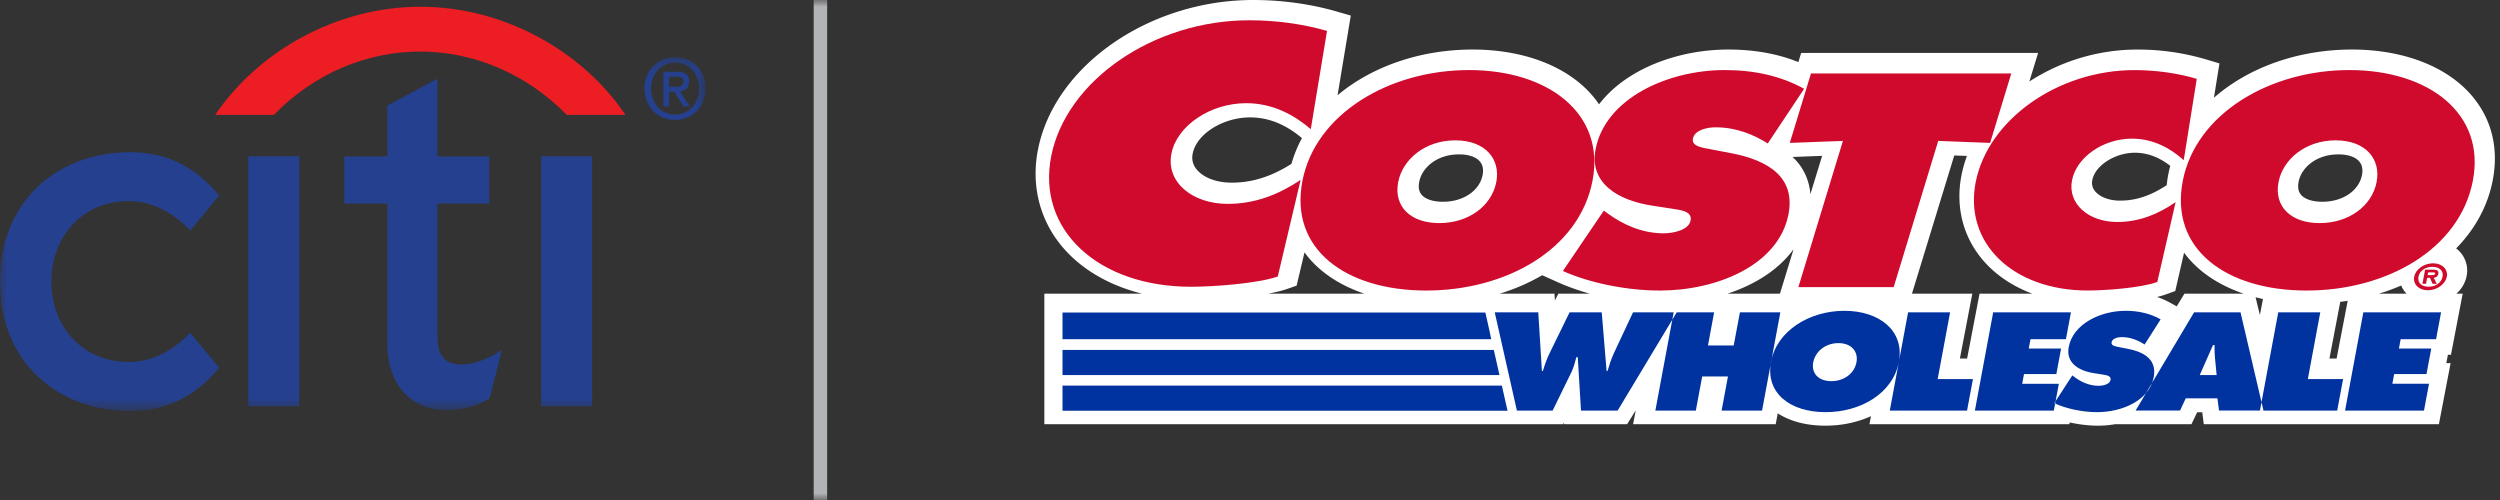 <svg viewBox="0 0 185 37" xmlns="http://www.w3.org/2000/svg" xmlns:xlink="http://www.w3.org/1999/xlink"><rect x="0" y="0" width="185" height="37" fill="#333333" stroke="none"/><title>costco / logo / full / pos / 1</title><defs><path id="a" d="M0 .229h52.23v26.185H0z"/><path id="c" d="M0 37h184.123V0H0z"/></defs><g fill="none" fill-rule="evenodd"><path d="M182.977 7.155c-1.844-2.217-5.098-3.489-8.927-3.489-4.044 0-7.695 1.356-10.219 3.567.222-1.383.41-2.542.41-2.542l-1.095-.324a17.74 17.74 0 0 0-4.977-.7 14.73 14.73 0 0 0-7.997 2.365l.647-2.115h-17.533l-.205.677c-1.56-.624-3.275-.928-5.206-.928-3.605 0-7.515 1.385-9.545 4.055a7.796 7.796 0 0 0-.425-.566c-1.845-2.217-5.099-3.489-8.928-3.489-3.928 0-7.484 1.28-9.997 3.38l.978-5.894-1.112-.32C96.946.29 94.836 0 92.74 0c-7.683 0-14.677 4.842-15.92 11.027-.53 2.628.089 5.178 1.74 7.173 1.408 1.702 3.485 2.916 5.956 3.533h-7.234v9.656h38.396l.058-.118.009.118h4.666l.634-1.025-.195 1.025h10.552l.152-.801c.929.597 2.135.912 3.518.912 1.238 0 2.388-.253 3.38-.704l-.114.593h14.795l.025-.129c.687.153 1.408.24 2.097.24.418 0 .85-.036 1.28-.111h5.635s.403-.841.421-.881h.376l.114.881h17.399l.866-4.518h-.318l.119-.622h.226l.866-4.516h-.468c.39-.348.665-.805.763-1.318a2.048 2.048 0 0 0-.779-2.033c1.379-1.405 2.33-3.11 2.704-5.022.456-2.346-.056-4.49-1.482-6.205zm-9.937 4.27c.717 0 1.265.188 1.551.532.262.313.251.715.195.997-.226 1.163-1.432 1.977-2.934 1.977-.73 0-1.307-.19-1.584-.526-.193-.228-.251-.555-.17-.96.196-1.004 1.268-2.02 2.942-2.02zm-12.582 1.447a9.21 9.21 0 0 0-.12.827c-1.173.78-2.274 1.148-3.452 1.148-.794 0-1.483-.258-1.844-.69a.95.95 0 0 1-.21-.837c.21-1.076 1.68-2.017 3.149-2.017.915 0 1.775.315 2.618.97-.053.197-.1.394-.14.599zm1.19 8.861l-.572.939-.477-.266a5.852 5.852 0 0 0-.98-.431 5.86 5.86 0 0 0 .68-.198l.67-.241.653-2.839c.087.118.177.235.273.35.992 1.19 2.42 2.102 4.143 2.686h-4.389zm5.81.397l-.227 1.185-.318-1.318c.179.045.36.091.546.133zm-32.62-10.597c-.195.637-.51 1.67-.871 2.843a4.156 4.156 0 0 0-.712-2.064 4.34 4.34 0 0 0-.604-.696l2.186-.083zm-25.125 1.42c-.226 1.164-1.432 1.978-2.934 1.978-.73 0-1.307-.19-1.584-.526a.943.943 0 0 1-.206-.626c0-.104.013-.215.036-.335.195-1.003 1.269-2.02 2.943-2.02.714 0 1.264.19 1.549.533.264.313.252.715.196.997zm23.012 5.489c-.432 1.41-.808 2.639-1.01 3.291h-3.883c1.979-.65 3.758-1.733 4.893-3.291zm-37.156-6.318c-1.497.95-2.91 1.393-4.427 1.393-1.114 0-2.079-.361-2.582-.972a1.345 1.345 0 0 1-.298-1.19c.291-1.446 2.234-2.667 4.243-2.667 1.357 0 2.614.502 3.84 1.532a9.281 9.281 0 0 0-.776 1.904zm18.551 8.242l1.26.564c.698.308 1.466.579 2.276.803h-2.339l-.252.504a98.31 98.31 0 0 0-.034-.504h-4.064a14.59 14.59 0 0 0 3.153-1.367zm30.912 6.167l.92-4.8h-4.468c.591-1.924 2.715-8.866 3.131-10.228.247.008.578.02.94.035a9.068 9.068 0 0 0-.407 1.436c-.445 2.281.096 4.485 1.526 6.2.938 1.128 2.218 1.993 3.722 2.557h-3.91l-.92 4.8h-.534zm27.346 0l.803-4.196c.184-.02.367-.05.549-.078l-.82 4.274h-.532zm3.661-4.8c.571-.17 1.122-.377 1.65-.606a2 2 0 0 0 .313.515c.027.033.056.062.085.091h-2.048zm-80.763-.36l.674-.235.584-2.463c.092.129.188.25.288.373.992 1.19 2.418 2.101 4.143 2.685h-7.12c.538-.1 1.03-.22 1.431-.36z" fill="#FFF"/><path d="M178.652 20.478c-.105.556.343 1.002 1.015 1.002.668 0 1.29-.446 1.396-1.002.105-.55-.345-.995-1.015-.995-.672 0-1.29.444-1.396.995zm2.097 0c-.085.446-.517.739-1.033.739-.524 0-.835-.293-.75-.739.085-.444.509-.734 1.033-.734.513 0 .836.29.75.734zm-.652.08c.164-.013.305-.104.339-.285.047-.243-.099-.317-.368-.317h-.61L179.26 21h.265l.085-.441h.204l.195.441h.311l-.222-.441zm-.45-.2l.038-.203h.287c.132 0 .246 0 .228.091-.02.112-.134.112-.266.112h-.287zM98.199 2.285C96.44 1.78 94.442 1.5 92.45 1.5c-7.093 0-13.54 4.462-14.657 10.037-1.094 5.452 3.45 9.684 10.353 9.684 1.573 0 4.891-.23 6.41-.76l1.69-7.148c-1.632 1.088-3.372 1.773-5.396 1.773-2.632 0-4.584-1.622-4.163-3.725.417-2.08 2.897-3.726 5.53-3.726 1.99 0 3.576.888 4.781 1.925L98.2 2.285zm75.652 2.9c5.892 0 10.105 3.23 9.139 8.199-.986 5.075-6.39 8.116-12.31 8.116-5.917 0-10.14-3.04-9.154-8.116.965-4.968 6.432-8.199 12.325-8.199zm-1.01 5.2c-2.239 0-3.901 1.406-4.229 3.084-.35 1.802.903 3.04 3.039 3.04 2.135 0 3.869-1.238 4.219-3.04.327-1.678-.79-3.083-3.03-3.083zm-10.28-4.55c-1.412-.42-3.012-.647-4.609-.647-5.686 0-10.855 3.687-11.752 8.3-.876 4.512 2.765 8.01 8.3 8.01 1.26 0 3.922-.188 5.141-.63l1.356-5.911c-1.309.903-2.704 1.47-4.329 1.47-2.108 0-3.677-1.345-3.338-3.083.336-1.722 2.323-3.085 4.434-3.085 1.597 0 2.87.733 3.833 1.592l.964-6.016zm-46.908 14.22c2.012.898 4.736 1.445 7.183 1.445 4.194 0 8.779-1.867 9.511-5.642.52-2.681-1.389-3.982-4.268-4.529l-1.537-.292c-.52-.107-1.38-.187-1.266-.778.126-.65 1.064-.837 1.683-.837 1.517 0 2.778.522 3.858 1.193l2.69-4.046c-1.72-.944-3.667-1.384-5.88-1.384-4.222 0-8.824 2.097-9.552 5.852-.482 2.472 1.577 3.793 4.255 4.192l1.373.21c.623.105 1.537.167 1.4.88-.138.715-1.29.947-1.985.947-1.622 0-3.013-.652-4.12-1.45l-.316-.228-3.029 4.466zm2.191-6.671c.966-4.97-3.244-8.199-9.139-8.199-5.892 0-11.36 3.229-12.325 8.199-.986 5.075 3.238 8.116 9.157 8.116 5.917 0 11.321-3.04 12.307-8.116zm-14.377.085c.327-1.678 1.99-3.083 4.228-3.083 2.24 0 3.356 1.405 3.031 3.083-.352 1.802-2.084 3.04-4.221 3.04-2.135 0-3.388-1.238-3.038-3.04zm30.545-8.031h14.823l-1.566 5.137-3.84-.147-3.298 10.82h-7.051l3.296-10.82-3.93.147 1.566-5.137z" fill="#CF0A2C"/><path d="M146.141 30.384h5.842l.372-1.985h-2.712l.132-.717h2.394l.351-1.89h-2.394l.13-.69h2.622l.37-1.988h-5.753l-1.354 7.27zM78.626 23.13v1.97h31.726l-.143-.678-.291-1.292H78.626zm0 2.763v1.86h32.334l-.418-1.86H78.626zm0 2.64v1.862h32.959l-.003-.011h-.026l-.419-1.85H78.626zm94.908 1.85h5.842l.371-1.984h-2.712l.132-.717h2.394l.352-1.89h-2.394l.13-.69h2.62l.37-1.988h-5.752l-1.353 7.27zm-6.298 0h5.718l.434-2.331h-2.608l.92-4.938h-3.109l-1.355 7.27zm-4.453-2.63l.98-2.22h.114c0 .312-.002.627.03.935l.125 1.285h-1.249zm-1.04 1.725h2.349l.114.903h3.291l-1.698-7.267h-3.437l-4.327 7.267h3.29l.418-.903zm-9.728.358c.886.41 2.09.664 3.168.664 1.85 0 3.87-.86 4.193-2.594.23-1.235-.611-1.833-1.88-2.084l-.68-.134c-.23-.048-.606-.087-.56-.356.059-.299.47-.386.746-.386.669 0 1.224.244 1.7.548l1.186-1.86c-.759-.43-1.618-.634-2.593-.634-1.86 0-3.889.965-4.211 2.688-.213 1.136.696 1.745 1.877 1.928l.602.096c.275.05.68.077.62.404-.063.328-.569.435-.875.435-.716 0-1.331-.298-1.817-.666l-.139-.105-1.337 2.056zm-12.17.548h5.717l.436-2.332h-2.61l.919-4.938h-3.108l-1.354 7.27zm.674-3.615c.425-2.284-1.43-3.769-4.03-3.769-2.597 0-5.007 1.485-5.432 3.77-.434 2.331 1.425 3.73 4.036 3.73 2.609 0 4.992-1.399 5.426-3.73zm-6.339.04c.146-.772.877-1.418 1.864-1.418.987 0 1.481.646 1.336 1.417-.155.828-.918 1.397-1.86 1.397-.942 0-1.494-.569-1.34-1.397zm-11.683 3.575h2.995l.47-2.524h1.907l-.47 2.524h2.993l1.354-7.27h-2.991l-.46 2.45h-1.905l.456-2.45h-2.994l-1.355 7.27zm-8.664-7.27l.269 4.34h.07c.138-.445.292-.908.51-1.34l1.467-3h2.38l.36 4.34h.07c.123-.427.264-.867.454-1.285l1.432-3.055h3.233l-4.372 7.27h-2.711l-.24-3.952h-.103c-.102.376-.194.741-.362 1.1l-1.394 2.852h-2.645l-1.64-7.27h3.222z" fill="#0032A0"/><path d="M41.94 8.5c-2.967-3.033-6.87-4.684-10.838-4.684-4.038.004-7.874 1.651-10.837 4.684h-4.34c3.25-4.784 9.065-8 15.177-8 6.212-.002 12.03 3.31 15.178 8h-4.34z" fill="#ED1D24"/><g transform="translate(0 4)"><mask id="b" fill="#fff"><use xlink:href="#a"/></mask><path d="M51.599 3.332a1.83 1.83 0 0 1-.377.605c-.16.17-.349.301-.564.394a1.685 1.685 0 0 1-.692.141 1.74 1.74 0 0 1-.741-.153 1.662 1.662 0 0 1-.56-.414 1.825 1.825 0 0 1-.356-.607 2.202 2.202 0 0 1-.123-.745c0-.283.045-.542.136-.778.09-.234.215-.44.377-.608a1.727 1.727 0 0 1 1.267-.535c.249 0 .48.047.692.141.215.093.403.223.564.394.16.169.287.374.377.608.09.236.136.495.136.778 0 .286-.047.545-.136.779zm.447-1.73A2.198 2.198 0 0 0 50.828.397a2.248 2.248 0 0 0-.862-.17c-.304 0-.596.057-.871.17a2.185 2.185 0 0 0-1.22 1.203 2.38 2.38 0 0 0-.184.952c0 .33.058.637.17.92.114.286.271.531.47.738.2.207.44.37.717.486.278.12.584.178.918.178.3 0 .589-.056.862-.169a2.198 2.198 0 0 0 1.218-1.203c.121-.286.184-.603.184-.95a2.42 2.42 0 0 0-.184-.952zm-2.537.82v-.751h.506c.063 0 .126.002.193.009a.53.53 0 0 1 .18.045.298.298 0 0 1 .186.292.428.428 0 0 1-.05.221.355.355 0 0 1-.13.122.449.449 0 0 1-.19.051 2.368 2.368 0 0 1-.224.012h-.47zm0 .36h.397l.66 1.099h.477l-.719-1.13a.86.86 0 0 0 .477-.193c.128-.108.19-.277.19-.509 0-.261-.078-.45-.232-.565-.157-.117-.39-.175-.699-.175h-.972V3.88h.421V2.783zM9.533 22.788c1.59 0 3.135-.72 4.463-2.085l.082-.084 2.141 2.592-.056.07c-1.773 2.104-3.912 3.134-6.527 3.134-2.63 0-5.028-.882-6.768-2.493C.99 22.187 0 19.731 0 16.838c0-2.902.99-5.346 2.868-7.09 1.74-1.601 4.139-2.483 6.768-2.483 2.615 0 4.754 1.021 6.527 3.134l.056.067-2.14 2.595-.083-.086c-1.328-1.368-2.873-2.095-4.463-2.095-3.321 0-5.729 2.511-5.729 5.958 0 3.45 2.408 5.95 5.729 5.95zm8.84 3.272h3.772V7.562h-3.771v18.497zm17.864-.594l-.04.027c-.619.378-1.647.88-3.344.85-2.503-.05-4.185-1.993-4.185-4.84V11.06H25.48V7.577h3.187V3.81l3.704-1.987v5.755h3.836v3.483h-3.836v9.815c0 1.444.542 2.092 1.762 2.092.846 0 1.785-.317 2.795-.931l.217-.133-.91 3.562zm3.809.594h3.773V7.562h-3.773v18.497z" fill="#25408F" mask="url(#b)"/></g><mask id="d" fill="#fff"><use xlink:href="#c"/></mask><path fill="#B2B3B6" mask="url(#d)" d="M60.213 37h.996V0h-.996z"/></g></svg>